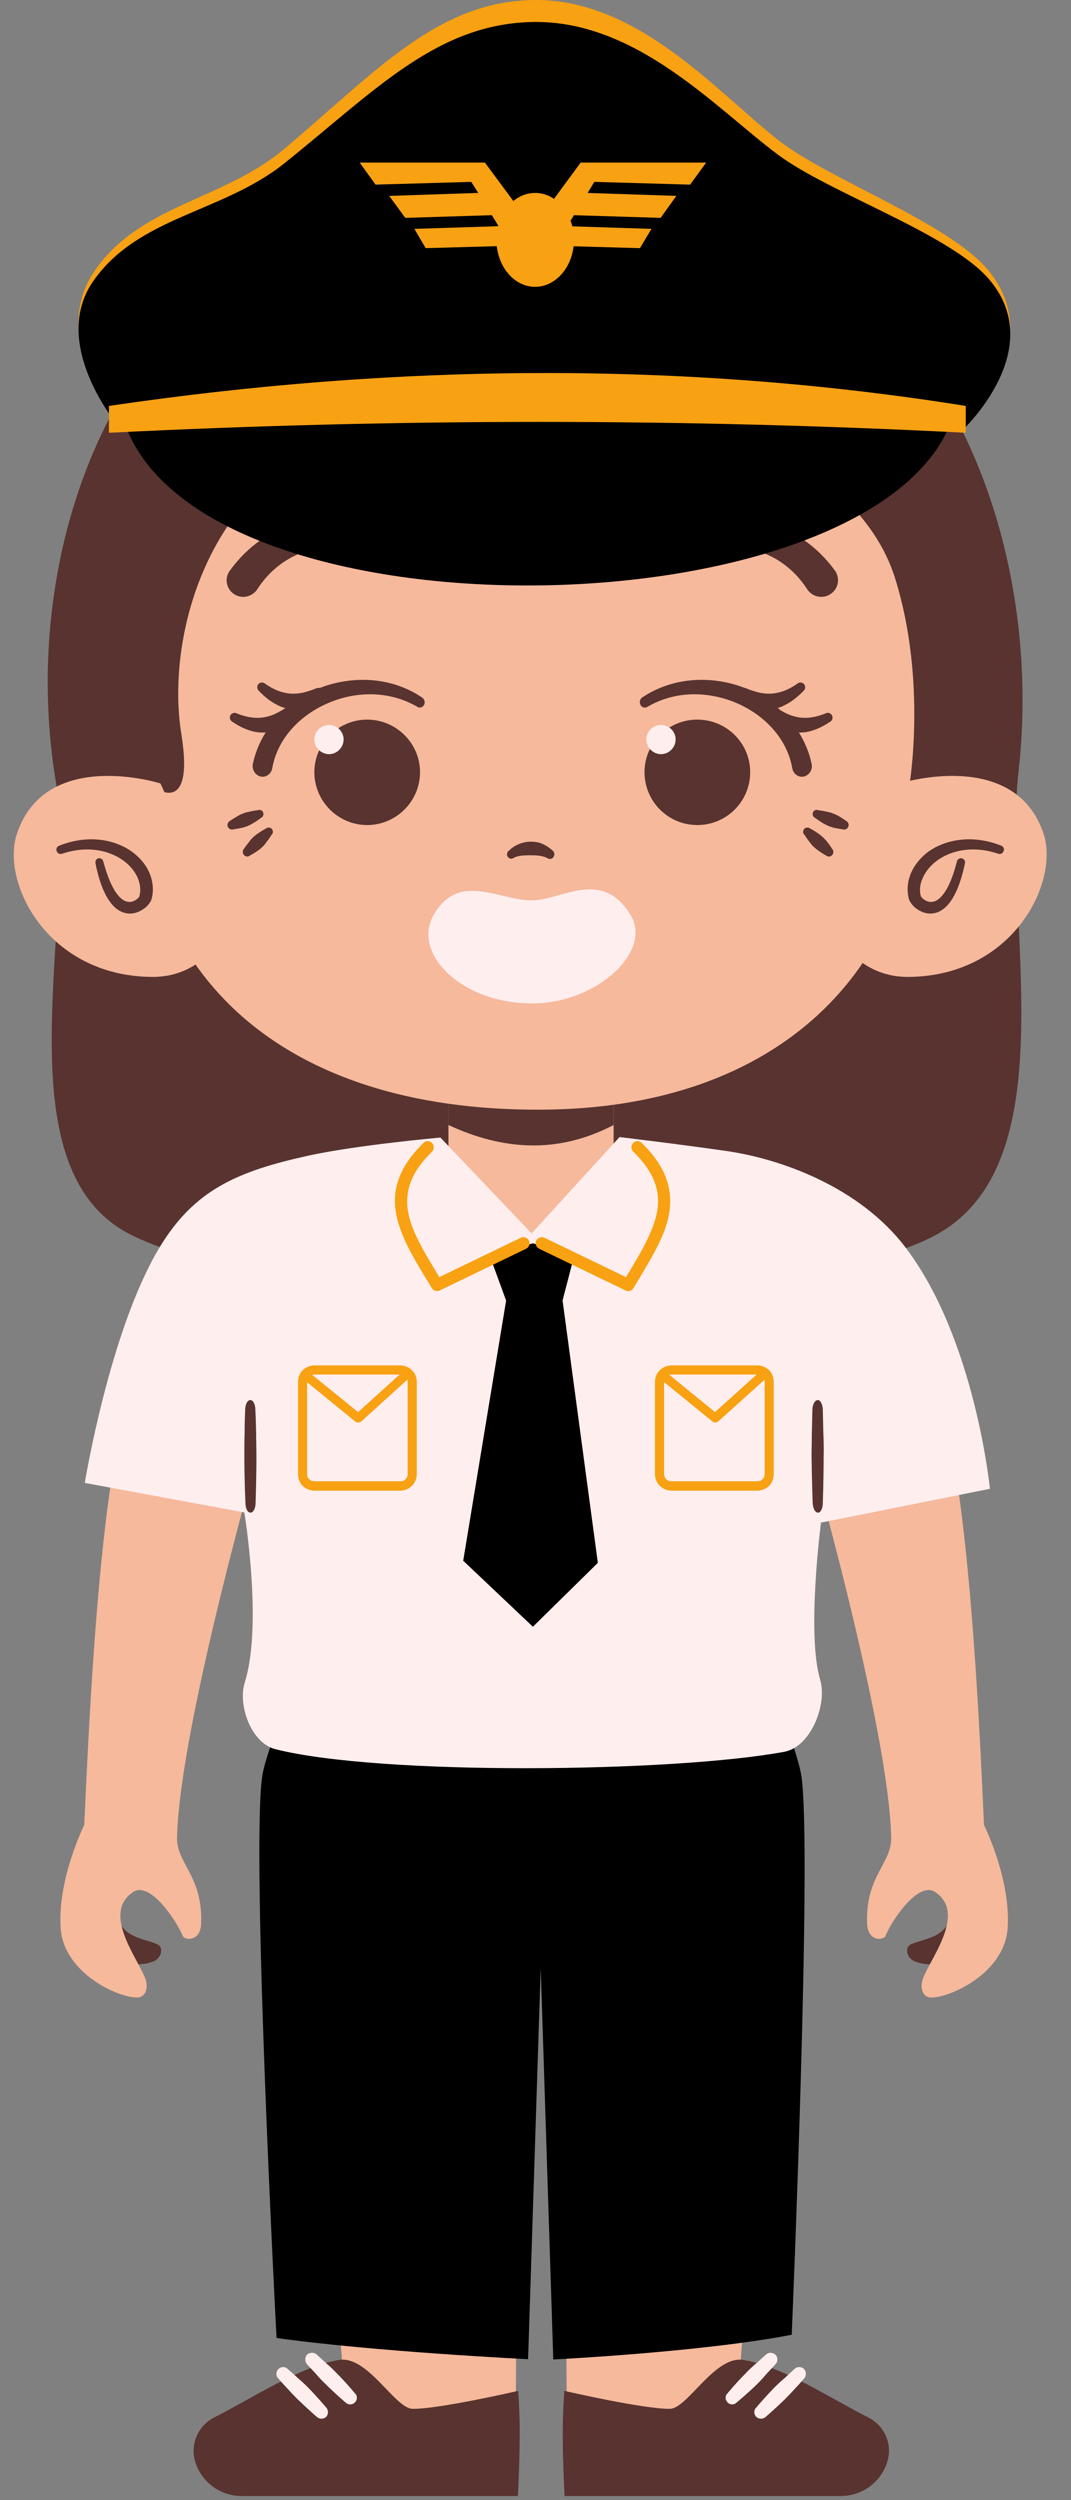 <?xml version="1.0" encoding="UTF-8"?>
<!DOCTYPE svg PUBLIC '-//W3C//DTD SVG 1.0//EN'
          'http://www.w3.org/TR/2001/REC-SVG-20010904/DTD/svg10.dtd'>
<svg height="36.4" preserveAspectRatio="xMidYMid meet" version="1.0" viewBox="-0.2 -0.0 15.6 36.4" width="15.6" xmlns="http://www.w3.org/2000/svg" xmlns:xlink="http://www.w3.org/1999/xlink" zoomAndPan="magnify"
><rect x="-0.2" y="-0.0" width="15.6" height="36.4" fill="#808080" stroke="none"/><defs
  ><clipPath id="a"
    ><path d="M 4 27 L 8 27 L 8 36.34 L 4 36.34 Z M 4 27"
    /></clipPath
    ><clipPath id="b"
    ><path d="M 8 27 L 12 27 L 12 36.34 L 8 36.34 Z M 8 27"
    /></clipPath
    ><clipPath id="c"
    ><path d="M 2 34 L 8 34 L 8 36.34 L 2 36.34 Z M 2 34"
    /></clipPath
    ><clipPath id="d"
    ><path d="M 7 34 L 13 34 L 13 36.34 L 7 36.34 Z M 7 34"
    /></clipPath
    ><clipPath id="e"
    ><path d="M 11 11 L 15.051 11 L 15.051 15 L 11 15 Z M 11 11"
    /></clipPath
  ></defs
  ><g
  ><g clip-path="url(#a)" id="change1_2"
    ><path d="M 7.344 27.969 L 4.309 27.969 L 4.793 34.523 L 4.656 36.168 L 7.309 36.168 L 7.344 27.969" fill="#f6b99c" fill-rule="evenodd"
    /></g
    ><g clip-path="url(#b)" id="change1_1"
    ><path d="M 8.023 27.969 L 11.059 27.969 L 10.578 34.523 L 10.711 36.168 L 8.059 36.168 L 8.023 27.969" fill="#f6b99c" fill-rule="evenodd"
    /></g
    ><g clip-path="url(#c)" id="change2_26"
    ><path d="M 7.348 34.809 C 7.348 34.809 6.18 35.078 5.809 35.07 C 5.551 35.066 5.156 34.289 4.738 34.359 C 4.172 34.453 3.5 34.902 2.922 35.195 C 2.68 35.316 2.562 35.598 2.648 35.855 C 2.742 36.145 3.016 36.34 3.316 36.34 C 4.504 36.34 7.344 36.34 7.344 36.34 C 7.367 35.84 7.387 35.34 7.348 34.809" fill="#58332f" fill-rule="evenodd"
    /></g
    ><g clip-path="url(#d)" id="change2_27"
    ><path d="M 8.02 34.809 C 8.02 34.809 9.188 35.078 9.559 35.07 C 9.816 35.066 10.211 34.289 10.629 34.359 C 11.195 34.453 11.867 34.902 12.445 35.195 C 12.688 35.316 12.809 35.598 12.719 35.855 C 12.625 36.145 12.352 36.34 12.047 36.34 C 10.863 36.34 8.023 36.34 8.023 36.34 C 8 35.84 7.98 35.34 8.02 34.809" fill="#58332f" fill-rule="evenodd"
    /></g
    ><g id="change3_1"
    ><path d="M 4.273 34.422 C 4.273 34.422 4.328 34.484 4.406 34.566 C 4.445 34.613 4.492 34.664 4.543 34.711 C 4.684 34.852 4.832 34.977 4.832 34.977 C 4.871 35.016 4.934 35.016 4.969 34.977 C 5.008 34.941 5.008 34.879 4.969 34.844 C 4.969 34.844 4.844 34.691 4.703 34.551 C 4.656 34.5 4.605 34.453 4.559 34.414 C 4.477 34.34 4.414 34.281 4.414 34.281 C 4.375 34.246 4.312 34.246 4.273 34.281 C 4.238 34.32 4.238 34.383 4.273 34.422" fill="#fee" fill-rule="evenodd"
    /></g
    ><g id="change3_2"
    ><path d="M 10.957 34.281 C 10.957 34.281 10.891 34.34 10.809 34.414 C 10.762 34.453 10.711 34.5 10.664 34.551 C 10.523 34.691 10.398 34.844 10.398 34.844 C 10.359 34.879 10.359 34.941 10.398 34.977 C 10.434 35.016 10.496 35.016 10.531 34.977 C 10.531 34.977 10.684 34.852 10.828 34.711 C 10.875 34.664 10.922 34.613 10.961 34.566 C 11.039 34.484 11.094 34.422 11.094 34.422 C 11.133 34.383 11.133 34.32 11.094 34.281 C 11.055 34.246 10.992 34.246 10.957 34.281" fill="#fee" fill-rule="evenodd"
    /></g
    ><g id="change3_3"
    ><path d="M 3.855 34.629 C 3.855 34.629 3.91 34.695 3.988 34.777 C 4.027 34.82 4.074 34.871 4.125 34.922 C 4.266 35.059 4.414 35.188 4.414 35.188 C 4.453 35.223 4.512 35.223 4.551 35.188 C 4.586 35.148 4.586 35.09 4.551 35.051 C 4.551 35.051 4.422 34.898 4.285 34.758 C 4.238 34.711 4.188 34.664 4.141 34.625 C 4.059 34.547 3.992 34.492 3.992 34.492 C 3.957 34.453 3.895 34.453 3.855 34.492 C 3.816 34.531 3.816 34.594 3.855 34.629" fill="#fee" fill-rule="evenodd"
    /></g
    ><g id="change3_4"
    ><path d="M 11.371 34.492 C 11.371 34.492 11.309 34.547 11.227 34.625 C 11.18 34.664 11.129 34.711 11.082 34.758 C 10.945 34.898 10.816 35.051 10.816 35.051 C 10.777 35.09 10.777 35.148 10.816 35.188 C 10.855 35.223 10.914 35.223 10.953 35.188 C 10.953 35.188 11.102 35.059 11.242 34.922 C 11.293 34.871 11.34 34.82 11.379 34.777 C 11.457 34.695 11.512 34.629 11.512 34.629 C 11.547 34.594 11.547 34.531 11.512 34.492 C 11.473 34.453 11.41 34.453 11.371 34.492" fill="#fee" fill-rule="evenodd"
    /></g
    ><g id="change2_1"
    ><path d="M 7.496 2.566 C 1.766 2.621 0 7.656 0.609 11.352 C 0.938 13.352 -0.234 17.004 1.707 17.977 C 3.934 19.094 11.133 19.121 13.363 18.016 C 15.402 17 14.391 13.398 14.637 11.223 C 15.062 7.473 13.172 2.508 7.496 2.566" fill="#58332f" fill-rule="evenodd"
    /></g
    ><g id="change1_4"
    ><path d="M 8.738 15.48 L 6.332 15.48 L 6.332 18.594 L 8.738 18.594 L 8.738 15.48" fill="#f6b99c" fill-rule="evenodd"
    /></g
    ><g id="change2_2"
    ><path d="M 8.738 15.48 L 6.332 15.48 L 6.332 16.379 C 7.121 16.746 7.922 16.805 8.738 16.379 L 8.738 15.48" fill="#58332f" fill-rule="evenodd"
    /></g
    ><g id="change2_3"
    ><path d="M 1.523 27.953 C 1.633 28.223 1.918 28.227 2.094 28.309 C 2.188 28.352 2.152 28.508 2.039 28.555 C 1.664 28.703 1.355 28.422 1.355 28.422 L 1.523 27.953" fill="#58332f" fill-rule="evenodd"
    /></g
    ><g id="change1_5"
    ><path d="M 3.633 20.891 C 3.633 20.891 2.414 25.113 2.379 26.754 C 2.371 27.133 2.754 27.309 2.73 28.004 C 2.723 28.27 2.488 28.254 2.461 28.184 C 2.375 27.973 1.988 27.379 1.738 27.547 C 1.273 27.859 1.82 28.527 1.918 28.812 C 1.969 28.957 1.91 29.078 1.805 29.082 C 1.543 29.094 0.73 28.738 0.684 28.074 C 0.633 27.363 1.027 26.57 1.027 26.57 C 1.102 24.965 1.242 21.742 1.691 20.242 L 3.633 20.891" fill="#f6b99c" fill-rule="evenodd"
    /></g
    ><g id="change2_4"
    ><path d="M 13.637 27.953 C 13.527 28.223 13.242 28.227 13.066 28.309 C 12.973 28.352 13.008 28.508 13.121 28.555 C 13.496 28.703 13.805 28.422 13.805 28.422 L 13.637 27.953" fill="#58332f" fill-rule="evenodd"
    /></g
    ><g id="change1_6"
    ><path d="M 11.527 20.891 C 11.527 20.891 12.746 25.113 12.781 26.754 C 12.789 27.133 12.406 27.309 12.43 28.004 C 12.438 28.27 12.668 28.254 12.699 28.184 C 12.781 27.973 13.172 27.379 13.422 27.547 C 13.887 27.859 13.34 28.527 13.242 28.812 C 13.191 28.957 13.25 29.078 13.355 29.082 C 13.617 29.094 14.43 28.738 14.477 28.074 C 14.527 27.363 14.133 26.57 14.133 26.57 C 14.059 24.965 13.918 21.742 13.469 20.242 L 11.527 20.891" fill="#f6b99c" fill-rule="evenodd"
    /></g
    ><g id="change4_1"
    ><path d="M 10.914 24.219 L 4.176 24.324 C 4.176 24.324 3.684 25.445 3.621 25.852 C 3.453 26.93 3.828 34.039 3.828 34.039 C 5.238 34.238 7.492 34.348 7.492 34.348 L 7.676 28.652 L 7.859 34.352 C 7.859 34.352 10.023 34.246 11.332 33.992 C 11.332 33.992 11.633 26.93 11.473 25.859 C 11.418 25.473 10.914 24.219 10.914 24.219" fill-rule="evenodd"
    /></g
    ><g id="change3_5"
    ><path d="M 3.805 25.465 C 5.332 25.855 9.617 25.805 11.227 25.504 C 11.602 25.434 11.855 24.828 11.746 24.453 C 11.547 23.793 11.758 22.168 11.758 22.168 L 14.219 21.676 C 14.219 21.676 14.004 19.492 12.988 18.16 C 12.32 17.281 11.172 16.871 10.383 16.758 C 9.676 16.656 8.824 16.555 8.824 16.555 L 7.543 17.957 L 6.215 16.562 C 6.215 16.562 5.016 16.668 4.297 16.824 C 3.246 17.055 2.629 17.328 2.125 18.16 C 1.398 19.363 1.035 21.59 1.035 21.59 L 3.359 22.02 C 3.359 22.02 3.629 23.648 3.367 24.488 C 3.258 24.828 3.461 25.375 3.805 25.465" fill="#fee" fill-rule="evenodd"
    /></g
    ><g id="change5_1"
    ><path d="M 5.871 20.121 C 5.871 20.055 5.848 19.996 5.801 19.949 C 5.754 19.906 5.695 19.879 5.633 19.879 C 5.324 19.879 4.688 19.879 4.379 19.879 C 4.316 19.879 4.254 19.906 4.207 19.949 C 4.164 19.996 4.141 20.055 4.141 20.121 C 4.141 20.445 4.141 21.137 4.141 21.461 C 4.141 21.523 4.164 21.586 4.207 21.633 C 4.254 21.676 4.316 21.703 4.379 21.703 C 4.688 21.703 5.324 21.703 5.633 21.703 C 5.695 21.703 5.754 21.676 5.801 21.633 C 5.848 21.586 5.871 21.523 5.871 21.461 C 5.871 21.137 5.871 20.445 5.871 20.121 Z M 5.738 20.121 C 5.738 20.445 5.738 21.137 5.738 21.461 C 5.738 21.488 5.727 21.516 5.707 21.535 C 5.688 21.559 5.66 21.566 5.633 21.566 C 5.324 21.566 4.688 21.566 4.379 21.566 C 4.352 21.566 4.324 21.559 4.305 21.535 C 4.281 21.516 4.273 21.488 4.273 21.461 C 4.273 21.137 4.273 20.445 4.273 20.121 C 4.273 20.09 4.281 20.062 4.305 20.043 C 4.324 20.023 4.352 20.012 4.379 20.012 C 4.688 20.012 5.324 20.012 5.633 20.012 C 5.66 20.012 5.688 20.023 5.707 20.043 C 5.727 20.062 5.738 20.09 5.738 20.121" fill="#f8a112" fill-rule="evenodd"
    /></g
    ><g id="change5_2"
    ><path d="M 11.07 20.121 C 11.07 20.055 11.047 19.996 11.004 19.949 C 10.957 19.906 10.895 19.879 10.832 19.879 C 10.523 19.879 9.887 19.879 9.582 19.879 C 9.516 19.879 9.457 19.906 9.41 19.949 C 9.363 19.996 9.34 20.055 9.34 20.121 C 9.34 20.445 9.34 21.137 9.34 21.461 C 9.34 21.523 9.363 21.586 9.41 21.633 C 9.457 21.676 9.516 21.703 9.582 21.703 C 9.887 21.703 10.523 21.703 10.832 21.703 C 10.895 21.703 10.957 21.676 11.004 21.633 C 11.047 21.586 11.07 21.523 11.07 21.461 C 11.07 21.137 11.07 20.445 11.07 20.121 Z M 10.938 20.121 C 10.938 20.445 10.938 21.137 10.938 21.461 C 10.938 21.488 10.93 21.516 10.906 21.535 C 10.887 21.559 10.859 21.566 10.832 21.566 C 10.523 21.566 9.887 21.566 9.582 21.566 C 9.551 21.566 9.523 21.559 9.504 21.535 C 9.484 21.516 9.473 21.488 9.473 21.461 C 9.473 21.137 9.473 20.445 9.473 20.121 C 9.473 20.09 9.484 20.062 9.504 20.043 C 9.523 20.023 9.551 20.012 9.582 20.012 C 9.887 20.012 10.523 20.012 10.832 20.012 C 10.859 20.012 10.887 20.023 10.906 20.043 C 10.93 20.062 10.938 20.09 10.938 20.121" fill="#f8a112" fill-rule="evenodd"
    /></g
    ><g id="change5_3"
    ><path d="M 4.254 20.109 L 4.973 20.695 C 5 20.719 5.035 20.715 5.062 20.695 L 5.734 20.086 C 5.766 20.062 5.766 20.02 5.742 19.992 C 5.719 19.965 5.676 19.961 5.648 19.988 L 5.016 20.559 L 4.336 20.008 C 4.309 19.984 4.266 19.988 4.242 20.016 C 4.223 20.047 4.227 20.086 4.254 20.109" fill="#f8a112" fill-rule="evenodd"
    /></g
    ><g id="change5_4"
    ><path d="M 9.457 20.109 L 10.176 20.695 C 10.203 20.719 10.238 20.715 10.262 20.695 L 10.938 20.086 C 10.965 20.062 10.969 20.02 10.941 19.992 C 10.918 19.965 10.875 19.961 10.848 19.988 L 10.215 20.559 L 9.539 20.008 C 9.512 19.984 9.469 19.988 9.445 20.016 C 9.422 20.047 9.426 20.086 9.457 20.109" fill="#f8a112" fill-rule="evenodd"
    /></g
    ><g id="change4_2"
    ><path d="M 8.168 18.266 L 7.562 18.102 L 6.93 18.273 L 7.18 18.957 L 7.988 18.957 L 8.168 18.266" fill-rule="evenodd"
    /></g
    ><g id="change4_3"
    ><path d="M 8.508 22.754 L 7.562 23.684 L 6.547 22.723 L 7.18 18.887 L 7.988 18.887 L 8.508 22.754" fill-rule="evenodd"
    /></g
    ><g id="change5_5"
    ><path d="M 5.969 16.641 C 5.738 16.863 5.621 17.074 5.574 17.281 C 5.52 17.523 5.57 17.762 5.676 18.008 C 5.773 18.242 5.926 18.484 6.09 18.754 C 6.113 18.793 6.164 18.809 6.203 18.789 L 7.465 18.18 C 7.508 18.156 7.527 18.105 7.504 18.062 C 7.484 18.02 7.43 18 7.387 18.02 L 6.199 18.594 C 6.059 18.359 5.926 18.145 5.836 17.938 C 5.746 17.727 5.703 17.527 5.75 17.32 C 5.789 17.141 5.895 16.961 6.094 16.766 C 6.125 16.734 6.125 16.676 6.094 16.641 C 6.059 16.605 6 16.605 5.969 16.641" fill="#f8a112" fill-rule="evenodd"
    /></g
    ><g id="change5_6"
    ><path d="M 9.023 16.766 C 9.223 16.961 9.328 17.141 9.367 17.32 C 9.414 17.527 9.367 17.727 9.277 17.938 C 9.191 18.145 9.059 18.359 8.918 18.594 L 7.73 18.02 C 7.684 18 7.633 18.02 7.609 18.062 C 7.59 18.105 7.609 18.156 7.652 18.18 L 8.914 18.789 C 8.953 18.809 9.004 18.793 9.027 18.754 C 9.188 18.484 9.34 18.242 9.441 18.008 C 9.547 17.762 9.594 17.523 9.539 17.281 C 9.496 17.074 9.375 16.863 9.148 16.641 C 9.113 16.605 9.059 16.605 9.023 16.641 C 8.988 16.676 8.988 16.734 9.023 16.766" fill="#f8a112" fill-rule="evenodd"
    /></g
    ><g id="change2_5"
    ><path d="M 11.633 20.531 C 11.633 20.531 11.629 20.676 11.625 20.871 C 11.625 20.973 11.621 21.09 11.621 21.207 C 11.625 21.543 11.637 21.879 11.637 21.879 C 11.641 21.961 11.672 22.023 11.715 22.023 C 11.754 22.023 11.785 21.961 11.785 21.879 C 11.785 21.879 11.797 21.543 11.797 21.203 C 11.801 21.09 11.797 20.973 11.793 20.867 C 11.789 20.676 11.785 20.531 11.785 20.531 C 11.785 20.449 11.75 20.383 11.711 20.383 C 11.668 20.387 11.633 20.449 11.633 20.531" fill="#58332f" fill-rule="evenodd"
    /></g
    ><g id="change2_6"
    ><path d="M 3.371 20.531 C 3.371 20.531 3.363 20.676 3.363 20.871 C 3.359 20.973 3.359 21.09 3.359 21.207 C 3.359 21.543 3.375 21.879 3.375 21.879 C 3.375 21.961 3.406 22.023 3.449 22.023 C 3.488 22.023 3.523 21.961 3.523 21.879 C 3.523 21.879 3.535 21.543 3.535 21.203 C 3.535 21.09 3.531 20.973 3.531 20.867 C 3.527 20.676 3.52 20.531 3.52 20.531 C 3.52 20.449 3.488 20.383 3.445 20.383 C 3.402 20.387 3.371 20.449 3.371 20.531" fill="#58332f" fill-rule="evenodd"
    /></g
    ><g id="change1_7"
    ><path d="M 12.984 6.57 C 11.773 4.078 9.418 2.941 7.516 2.941 C 5.613 2.941 2.77 3.957 1.805 6.621 C 0.879 9.188 1.816 10.254 1.832 11.367 C 1.875 14.117 3.828 16.172 7.672 16.156 C 11.211 16.145 13.094 14.051 13.168 11.422 C 13.203 10.211 14.035 8.738 12.984 6.57" fill="#f6b99c" fill-rule="evenodd"
    /></g
    ><g id="change2_7"
    ><path d="M 3.551 11.797 C 3.551 11.797 3.496 11.801 3.422 11.82 C 3.395 11.824 3.367 11.832 3.34 11.844 C 3.312 11.852 3.289 11.867 3.266 11.879 C 3.199 11.918 3.152 11.949 3.152 11.949 C 3.121 11.965 3.105 12.004 3.117 12.035 C 3.133 12.07 3.168 12.086 3.203 12.074 C 3.203 12.074 3.258 12.066 3.332 12.051 C 3.359 12.043 3.387 12.035 3.414 12.023 C 3.441 12.012 3.465 11.996 3.488 11.984 C 3.555 11.945 3.598 11.91 3.598 11.91 C 3.629 11.898 3.645 11.863 3.633 11.828 C 3.621 11.797 3.582 11.781 3.551 11.797" fill="#58332f" fill-rule="evenodd"
    /></g
    ><g id="change2_8"
    ><path d="M 11.723 11.797 C 11.723 11.797 11.777 11.801 11.852 11.82 C 11.879 11.824 11.906 11.832 11.934 11.844 C 11.961 11.852 11.988 11.867 12.012 11.879 C 12.078 11.918 12.121 11.949 12.121 11.949 C 12.152 11.965 12.172 12.004 12.156 12.035 C 12.145 12.07 12.105 12.086 12.07 12.074 C 12.07 12.074 12.016 12.066 11.941 12.051 C 11.918 12.043 11.887 12.035 11.859 12.023 C 11.836 12.012 11.809 11.996 11.785 11.984 C 11.723 11.945 11.676 11.91 11.676 11.91 C 11.645 11.898 11.629 11.863 11.641 11.828 C 11.652 11.797 11.691 11.781 11.723 11.797" fill="#58332f" fill-rule="evenodd"
    /></g
    ><g id="change2_9"
    ><path d="M 3.668 12.066 C 3.668 12.066 3.621 12.09 3.559 12.133 C 3.535 12.148 3.512 12.168 3.488 12.188 C 3.469 12.207 3.449 12.227 3.434 12.25 C 3.387 12.309 3.355 12.355 3.355 12.355 C 3.332 12.379 3.328 12.422 3.355 12.449 C 3.379 12.477 3.422 12.477 3.445 12.453 C 3.445 12.453 3.496 12.426 3.559 12.383 C 3.582 12.367 3.602 12.348 3.625 12.328 C 3.645 12.309 3.664 12.285 3.68 12.262 C 3.727 12.203 3.754 12.156 3.754 12.156 C 3.781 12.133 3.781 12.094 3.758 12.066 C 3.734 12.043 3.695 12.043 3.668 12.066" fill="#58332f" fill-rule="evenodd"
    /></g
    ><g id="change2_10"
    ><path d="M 11.605 12.066 C 11.605 12.066 11.656 12.09 11.715 12.133 C 11.738 12.148 11.762 12.168 11.785 12.188 C 11.805 12.207 11.824 12.227 11.844 12.25 C 11.891 12.309 11.918 12.355 11.918 12.355 C 11.945 12.379 11.945 12.422 11.922 12.449 C 11.895 12.477 11.855 12.477 11.828 12.453 C 11.828 12.453 11.777 12.426 11.719 12.383 C 11.695 12.367 11.672 12.348 11.652 12.328 C 11.629 12.309 11.613 12.285 11.594 12.262 C 11.547 12.203 11.52 12.156 11.52 12.156 C 11.492 12.133 11.492 12.094 11.516 12.066 C 11.539 12.043 11.582 12.043 11.605 12.066" fill="#58332f" fill-rule="evenodd"
    /></g
    ><g id="change2_11"
    ><path d="M 1.996 11.43 C 1.996 11.43 2.648 11.969 2.441 10.684 C 2.207 9.25 2.836 6.676 5.426 6.121 C 6.133 8.527 8.68 8.121 8.582 7.977 C 8.184 7.363 8.059 6.914 8.266 6.371 C 8.855 7.277 9.727 7.789 11 7.742 C 10.84 7.285 10.723 6.836 10.859 6.422 C 10.859 6.422 12.414 7.066 12.836 8.414 C 13.309 9.918 13.043 11.457 13.043 11.457 L 13.969 11.559 L 14.305 9.066 L 13.156 5.73 C 13.156 5.73 12.141 3.996 10.477 3.387 C 9.461 3.02 7.93 2.625 6.84 2.793 C 6.055 2.914 4.941 3.156 4.18 3.578 C 3.027 4.211 2.359 5.062 2.359 5.062 L 1.266 6.883 L 0.742 9.848 L 1.609 11.66 L 1.996 11.43" fill="#58332f" fill-rule="evenodd"
    /></g
    ><g clip-path="url(#e)" id="change1_3"
    ><path d="M 12.906 11.406 C 12.906 11.406 14.578 10.879 15 12.137 C 15.234 12.84 14.562 14.211 13.035 14.223 C 12.238 14.23 11.953 13.52 11.953 13.52 L 12.906 11.406" fill="#f6b99c" fill-rule="evenodd"
    /></g
    ><g id="change1_8"
    ><path d="M 2.137 11.406 C 2.137 11.406 0.469 10.879 0.047 12.137 C -0.191 12.84 0.484 14.211 2.012 14.223 C 2.809 14.23 3.094 13.52 3.094 13.52 L 2.137 11.406" fill="#f6b99c" fill-rule="evenodd"
    /></g
    ><g id="change2_12"
    ><path d="M 13.738 12.543 C 13.656 12.863 13.559 13.027 13.461 13.098 C 13.383 13.152 13.309 13.133 13.262 13.098 C 13.234 13.078 13.215 13.059 13.211 13.043 C 13.188 12.953 13.203 12.859 13.246 12.77 C 13.305 12.645 13.414 12.535 13.562 12.461 C 13.766 12.359 14.039 12.328 14.34 12.43 C 14.371 12.441 14.406 12.426 14.418 12.391 C 14.434 12.359 14.414 12.324 14.383 12.312 C 13.961 12.145 13.574 12.223 13.324 12.398 C 13.215 12.48 13.129 12.582 13.078 12.691 C 13.02 12.82 13.004 12.957 13.039 13.09 C 13.047 13.117 13.074 13.164 13.117 13.203 C 13.211 13.289 13.383 13.363 13.555 13.223 C 13.664 13.133 13.777 12.945 13.855 12.57 C 13.863 12.535 13.844 12.504 13.809 12.496 C 13.777 12.488 13.746 12.512 13.738 12.543" fill="#58332f" fill-rule="evenodd"
    /></g
    ><g id="change2_13"
    ><path d="M 1.191 12.57 C 1.266 12.945 1.379 13.133 1.488 13.223 C 1.66 13.363 1.832 13.289 1.93 13.203 C 1.973 13.164 2 13.117 2.008 13.09 C 2.043 12.957 2.027 12.82 1.969 12.691 C 1.918 12.582 1.832 12.48 1.719 12.398 C 1.473 12.223 1.086 12.145 0.664 12.312 C 0.629 12.324 0.613 12.359 0.625 12.391 C 0.637 12.426 0.672 12.441 0.703 12.43 C 1.008 12.328 1.277 12.359 1.484 12.461 C 1.633 12.535 1.742 12.645 1.801 12.77 C 1.84 12.859 1.855 12.953 1.832 13.043 C 1.832 13.059 1.809 13.078 1.785 13.098 C 1.734 13.133 1.664 13.152 1.586 13.098 C 1.488 13.027 1.391 12.863 1.305 12.543 C 1.297 12.512 1.266 12.488 1.234 12.496 C 1.203 12.504 1.184 12.535 1.191 12.57" fill="#58332f" fill-rule="evenodd"
    /></g
    ><g id="change2_14"
    ><path d="M 7.285 12.488 C 7.34 12.461 7.41 12.453 7.48 12.453 C 7.5 12.449 7.52 12.453 7.539 12.453 C 7.559 12.453 7.578 12.453 7.598 12.453 C 7.656 12.457 7.715 12.465 7.77 12.492 C 7.801 12.516 7.84 12.508 7.863 12.477 C 7.883 12.445 7.875 12.402 7.848 12.383 C 7.793 12.332 7.734 12.297 7.668 12.273 C 7.621 12.258 7.574 12.254 7.527 12.254 C 7.48 12.254 7.434 12.262 7.391 12.277 C 7.32 12.301 7.262 12.336 7.211 12.387 C 7.184 12.406 7.176 12.445 7.195 12.473 C 7.215 12.504 7.258 12.512 7.285 12.488" fill="#58332f" fill-rule="evenodd"
    /></g
    ><g id="change2_15"
    ><path d="M 6.352 13.562 C 6.543 13.719 6.773 13.836 7.023 13.906 C 7.188 13.949 7.355 13.977 7.527 13.977 C 7.695 13.977 7.867 13.957 8.031 13.91 C 8.277 13.848 8.508 13.73 8.707 13.562 C 8.734 13.543 8.742 13.5 8.719 13.473 C 8.695 13.441 8.656 13.438 8.625 13.461 C 8.434 13.598 8.215 13.684 7.988 13.734 C 7.836 13.77 7.684 13.781 7.527 13.781 C 7.371 13.781 7.219 13.766 7.066 13.734 C 6.832 13.684 6.613 13.594 6.426 13.461 C 6.398 13.441 6.359 13.445 6.336 13.473 C 6.316 13.504 6.324 13.543 6.352 13.562" fill="#58332f" fill-rule="evenodd"
    /></g
    ><g id="change2_16"
    ><path d="M 5.375 7.812 C 5.016 7.586 4.582 7.52 4.172 7.609 C 3.781 7.695 3.418 7.934 3.145 8.312 C 3.066 8.422 3.098 8.574 3.207 8.648 C 3.316 8.723 3.465 8.695 3.543 8.586 C 3.73 8.293 3.992 8.105 4.277 8.02 C 4.594 7.926 4.93 7.938 5.227 8.082 C 5.301 8.121 5.395 8.098 5.438 8.02 C 5.48 7.945 5.449 7.852 5.375 7.812" fill="#58332f" fill-rule="evenodd"
    /></g
    ><g id="change2_17"
    ><path d="M 9.879 8.082 C 10.176 7.938 10.512 7.926 10.828 8.02 C 11.113 8.105 11.375 8.293 11.562 8.586 C 11.641 8.695 11.789 8.723 11.898 8.648 C 12.012 8.574 12.039 8.422 11.965 8.312 C 11.691 7.934 11.324 7.695 10.934 7.609 C 10.523 7.52 10.09 7.586 9.73 7.812 C 9.652 7.852 9.625 7.945 9.668 8.02 C 9.711 8.098 9.805 8.121 9.879 8.082" fill="#58332f" fill-rule="evenodd"
    /></g
    ><g id="change2_18"
    ><path d="M 5.949 10.156 C 5.516 9.863 4.984 9.836 4.523 9.992 C 4.012 10.172 3.598 10.59 3.484 11.117 C 3.465 11.203 3.516 11.285 3.594 11.305 C 3.672 11.324 3.75 11.27 3.766 11.184 C 3.844 10.742 4.184 10.398 4.602 10.227 C 5 10.062 5.477 10.055 5.883 10.293 C 5.914 10.312 5.957 10.301 5.977 10.262 C 5.996 10.227 5.984 10.18 5.949 10.156" fill="#58332f" fill-rule="evenodd"
    /></g
    ><g id="change2_19"
    ><path d="M 9.227 10.293 C 9.629 10.055 10.105 10.062 10.508 10.227 C 10.922 10.398 11.262 10.742 11.34 11.184 C 11.355 11.27 11.434 11.324 11.512 11.305 C 11.59 11.285 11.641 11.203 11.621 11.117 C 11.508 10.59 11.094 10.172 10.582 9.992 C 10.121 9.836 9.59 9.863 9.152 10.156 C 9.121 10.18 9.109 10.227 9.129 10.262 C 9.148 10.301 9.191 10.312 9.227 10.293" fill="#58332f" fill-rule="evenodd"
    /></g
    ><g id="change2_20"
    ><path d="M 10.957 10.469 C 11.027 10.52 11.094 10.566 11.164 10.598 C 11.246 10.637 11.332 10.66 11.418 10.664 C 11.469 10.668 11.523 10.664 11.578 10.652 C 11.672 10.629 11.777 10.586 11.891 10.508 C 11.922 10.492 11.938 10.449 11.918 10.414 C 11.902 10.383 11.859 10.367 11.824 10.387 C 11.672 10.449 11.547 10.461 11.438 10.445 C 11.379 10.434 11.32 10.418 11.262 10.391 C 11.203 10.363 11.145 10.328 11.086 10.289 C 11.039 10.254 10.969 10.262 10.934 10.312 C 10.898 10.363 10.906 10.434 10.957 10.469" fill="#58332f" fill-rule="evenodd"
    /></g
    ><g id="change2_21"
    ><path d="M 3.988 10.289 C 3.93 10.328 3.871 10.363 3.812 10.391 C 3.758 10.418 3.699 10.434 3.637 10.445 C 3.527 10.461 3.402 10.449 3.25 10.387 C 3.215 10.367 3.176 10.383 3.156 10.414 C 3.137 10.449 3.152 10.492 3.184 10.508 C 3.297 10.586 3.402 10.629 3.5 10.652 C 3.555 10.664 3.605 10.668 3.656 10.664 C 3.746 10.66 3.828 10.637 3.91 10.598 C 3.98 10.566 4.047 10.52 4.117 10.469 C 4.168 10.434 4.18 10.363 4.145 10.312 C 4.105 10.262 4.039 10.254 3.988 10.289" fill="#58332f" fill-rule="evenodd"
    /></g
    ><g id="change2_22"
    ><path d="M 10.586 10.23 C 10.668 10.266 10.742 10.293 10.82 10.309 C 10.906 10.328 10.992 10.332 11.082 10.316 C 11.133 10.309 11.184 10.293 11.23 10.266 C 11.32 10.223 11.41 10.156 11.504 10.059 C 11.535 10.031 11.535 9.988 11.512 9.961 C 11.488 9.93 11.441 9.93 11.414 9.953 C 11.277 10.051 11.16 10.086 11.051 10.098 C 10.988 10.102 10.93 10.098 10.867 10.086 C 10.805 10.07 10.738 10.051 10.672 10.023 C 10.617 10 10.551 10.027 10.527 10.086 C 10.504 10.141 10.531 10.203 10.586 10.23" fill="#58332f" fill-rule="evenodd"
    /></g
    ><g id="change2_23"
    ><path d="M 4.402 10.023 C 4.336 10.051 4.27 10.07 4.207 10.086 C 4.148 10.098 4.086 10.102 4.023 10.098 C 3.914 10.086 3.797 10.051 3.66 9.953 C 3.633 9.93 3.59 9.93 3.562 9.961 C 3.539 9.988 3.543 10.031 3.57 10.059 C 3.664 10.156 3.754 10.223 3.844 10.266 C 3.895 10.293 3.941 10.309 3.992 10.316 C 4.082 10.332 4.168 10.328 4.258 10.309 C 4.332 10.293 4.406 10.266 4.488 10.23 C 4.543 10.203 4.57 10.141 4.547 10.086 C 4.523 10.027 4.457 10 4.402 10.023" fill="#58332f" fill-rule="evenodd"
    /></g
    ><g id="change2_24"
    ><path d="M 5.148 10.477 C 5.57 10.477 5.918 10.82 5.918 11.242 C 5.918 11.668 5.57 12.012 5.148 12.012 C 4.727 12.012 4.379 11.668 4.379 11.242 C 4.379 10.82 4.727 10.477 5.148 10.477" fill="#58332f" fill-rule="evenodd"
    /></g
    ><g id="change2_25"
    ><path d="M 9.957 10.477 C 9.531 10.477 9.188 10.82 9.188 11.242 C 9.188 11.668 9.531 12.012 9.957 12.012 C 10.383 12.012 10.727 11.668 10.727 11.242 C 10.727 10.82 10.383 10.477 9.957 10.477" fill="#58332f" fill-rule="evenodd"
    /></g
    ><g id="change3_6"
    ><path d="M 9.43 10.555 C 9.312 10.555 9.215 10.648 9.215 10.766 C 9.215 10.883 9.312 10.98 9.43 10.98 C 9.543 10.98 9.641 10.883 9.641 10.766 C 9.641 10.648 9.543 10.555 9.43 10.555" fill="#fee" fill-rule="evenodd"
    /></g
    ><g id="change3_7"
    ><path d="M 4.594 10.555 C 4.477 10.555 4.379 10.648 4.379 10.766 C 4.379 10.883 4.477 10.98 4.594 10.98 C 4.707 10.98 4.805 10.883 4.805 10.766 C 4.805 10.648 4.707 10.555 4.594 10.555" fill="#fee" fill-rule="evenodd"
    /></g
    ><g id="change3_8"
    ><path d="M 7.551 13.109 C 7.977 13.109 8.562 12.633 8.984 13.32 C 9.309 13.844 8.5 14.609 7.551 14.609 C 6.512 14.609 5.797 13.875 6.117 13.32 C 6.484 12.684 7.059 13.109 7.551 13.109" fill="#fee" fill-rule="evenodd"
    /></g
    ><g id="change4_4"
    ><path d="M 13.605 6.258 C 12.23 9.195 2.93 9.363 1.652 6.258 L 1.652 4.977 C 5.648 5.168 9.633 5.145 13.605 4.977 L 13.605 6.258" fill-rule="evenodd"
    /></g
    ><g id="change5_7"
    ><path d="M 14.203 3.945 C 13.629 3.242 11.875 2.621 11.129 2.035 C 10.234 1.328 9.082 -0.016 7.582 0 C 6.172 0.016 5.273 1.047 3.945 2.164 C 3.039 2.93 1.809 2.977 1.152 3.984 C 0.523 4.953 1.52 6.195 1.52 6.195 C 6.07 5.895 9.277 6.012 13.805 6.277 C 13.805 6.277 15.09 5.031 14.203 3.945" fill="#f8a112" fill-rule="evenodd"
    /></g
    ><g id="change4_5"
    ><path d="M 14.203 4.062 C 13.629 3.398 11.875 2.809 11.129 2.25 C 10.234 1.582 9.082 0.305 7.582 0.32 C 6.172 0.336 5.273 1.312 3.945 2.375 C 3.039 3.102 1.809 3.148 1.152 4.102 C 0.523 5.02 1.52 6.199 1.52 6.199 C 6.07 5.914 9.277 6.023 13.805 6.277 C 13.805 6.277 15.09 5.094 14.203 4.062" fill-rule="evenodd"
    /></g
    ><g id="change4_6"
    ><path d="M 13.77 4.855 C 9.676 4.258 5.582 4.27 1.484 4.855 L 1.484 6.141 C 5.621 5.445 9.719 5.438 13.77 6.141 L 13.77 4.855" fill-rule="evenodd"
    /></g
    ><g id="change5_8"
    ><path d="M 13.867 5.91 C 9.738 5.25 5.574 5.293 1.387 5.91 L 1.387 6.301 C 5.59 6.09 9.75 6.09 13.867 6.301 L 13.867 5.91" fill="#f8a112" fill-rule="evenodd"
    /></g
    ><g id="change5_9"
    ><path d="M 7.594 2.809 C 7.906 2.809 8.16 3.113 8.16 3.492 C 8.16 3.867 7.906 4.176 7.594 4.176 C 7.281 4.176 7.031 3.867 7.031 3.492 C 7.031 3.113 7.281 2.809 7.594 2.809" fill="#f8a112" fill-rule="evenodd"
    /></g
    ><g id="change5_10"
    ><path d="M 7.695 3.133 L 8.258 2.367 L 10.086 2.367 L 9.852 2.688 L 8.457 2.648 L 8.359 2.809 L 9.652 2.852 L 9.422 3.172 L 8.16 3.133 L 8.059 3.293 L 9.289 3.332 L 9.121 3.613 L 7.594 3.57 L 7.695 3.133" fill="#f8a112" fill-rule="evenodd"
    /></g
    ><g id="change5_11"
    ><path d="M 7.43 3.133 L 6.863 2.367 L 5.039 2.367 L 5.27 2.688 L 6.664 2.648 L 6.766 2.809 L 5.469 2.852 L 5.703 3.172 L 6.965 3.133 L 7.062 3.293 L 5.836 3.332 L 6 3.613 L 7.527 3.57 L 7.43 3.133" fill="#f8a112" fill-rule="evenodd"
    /></g
  ></g
></svg
>
